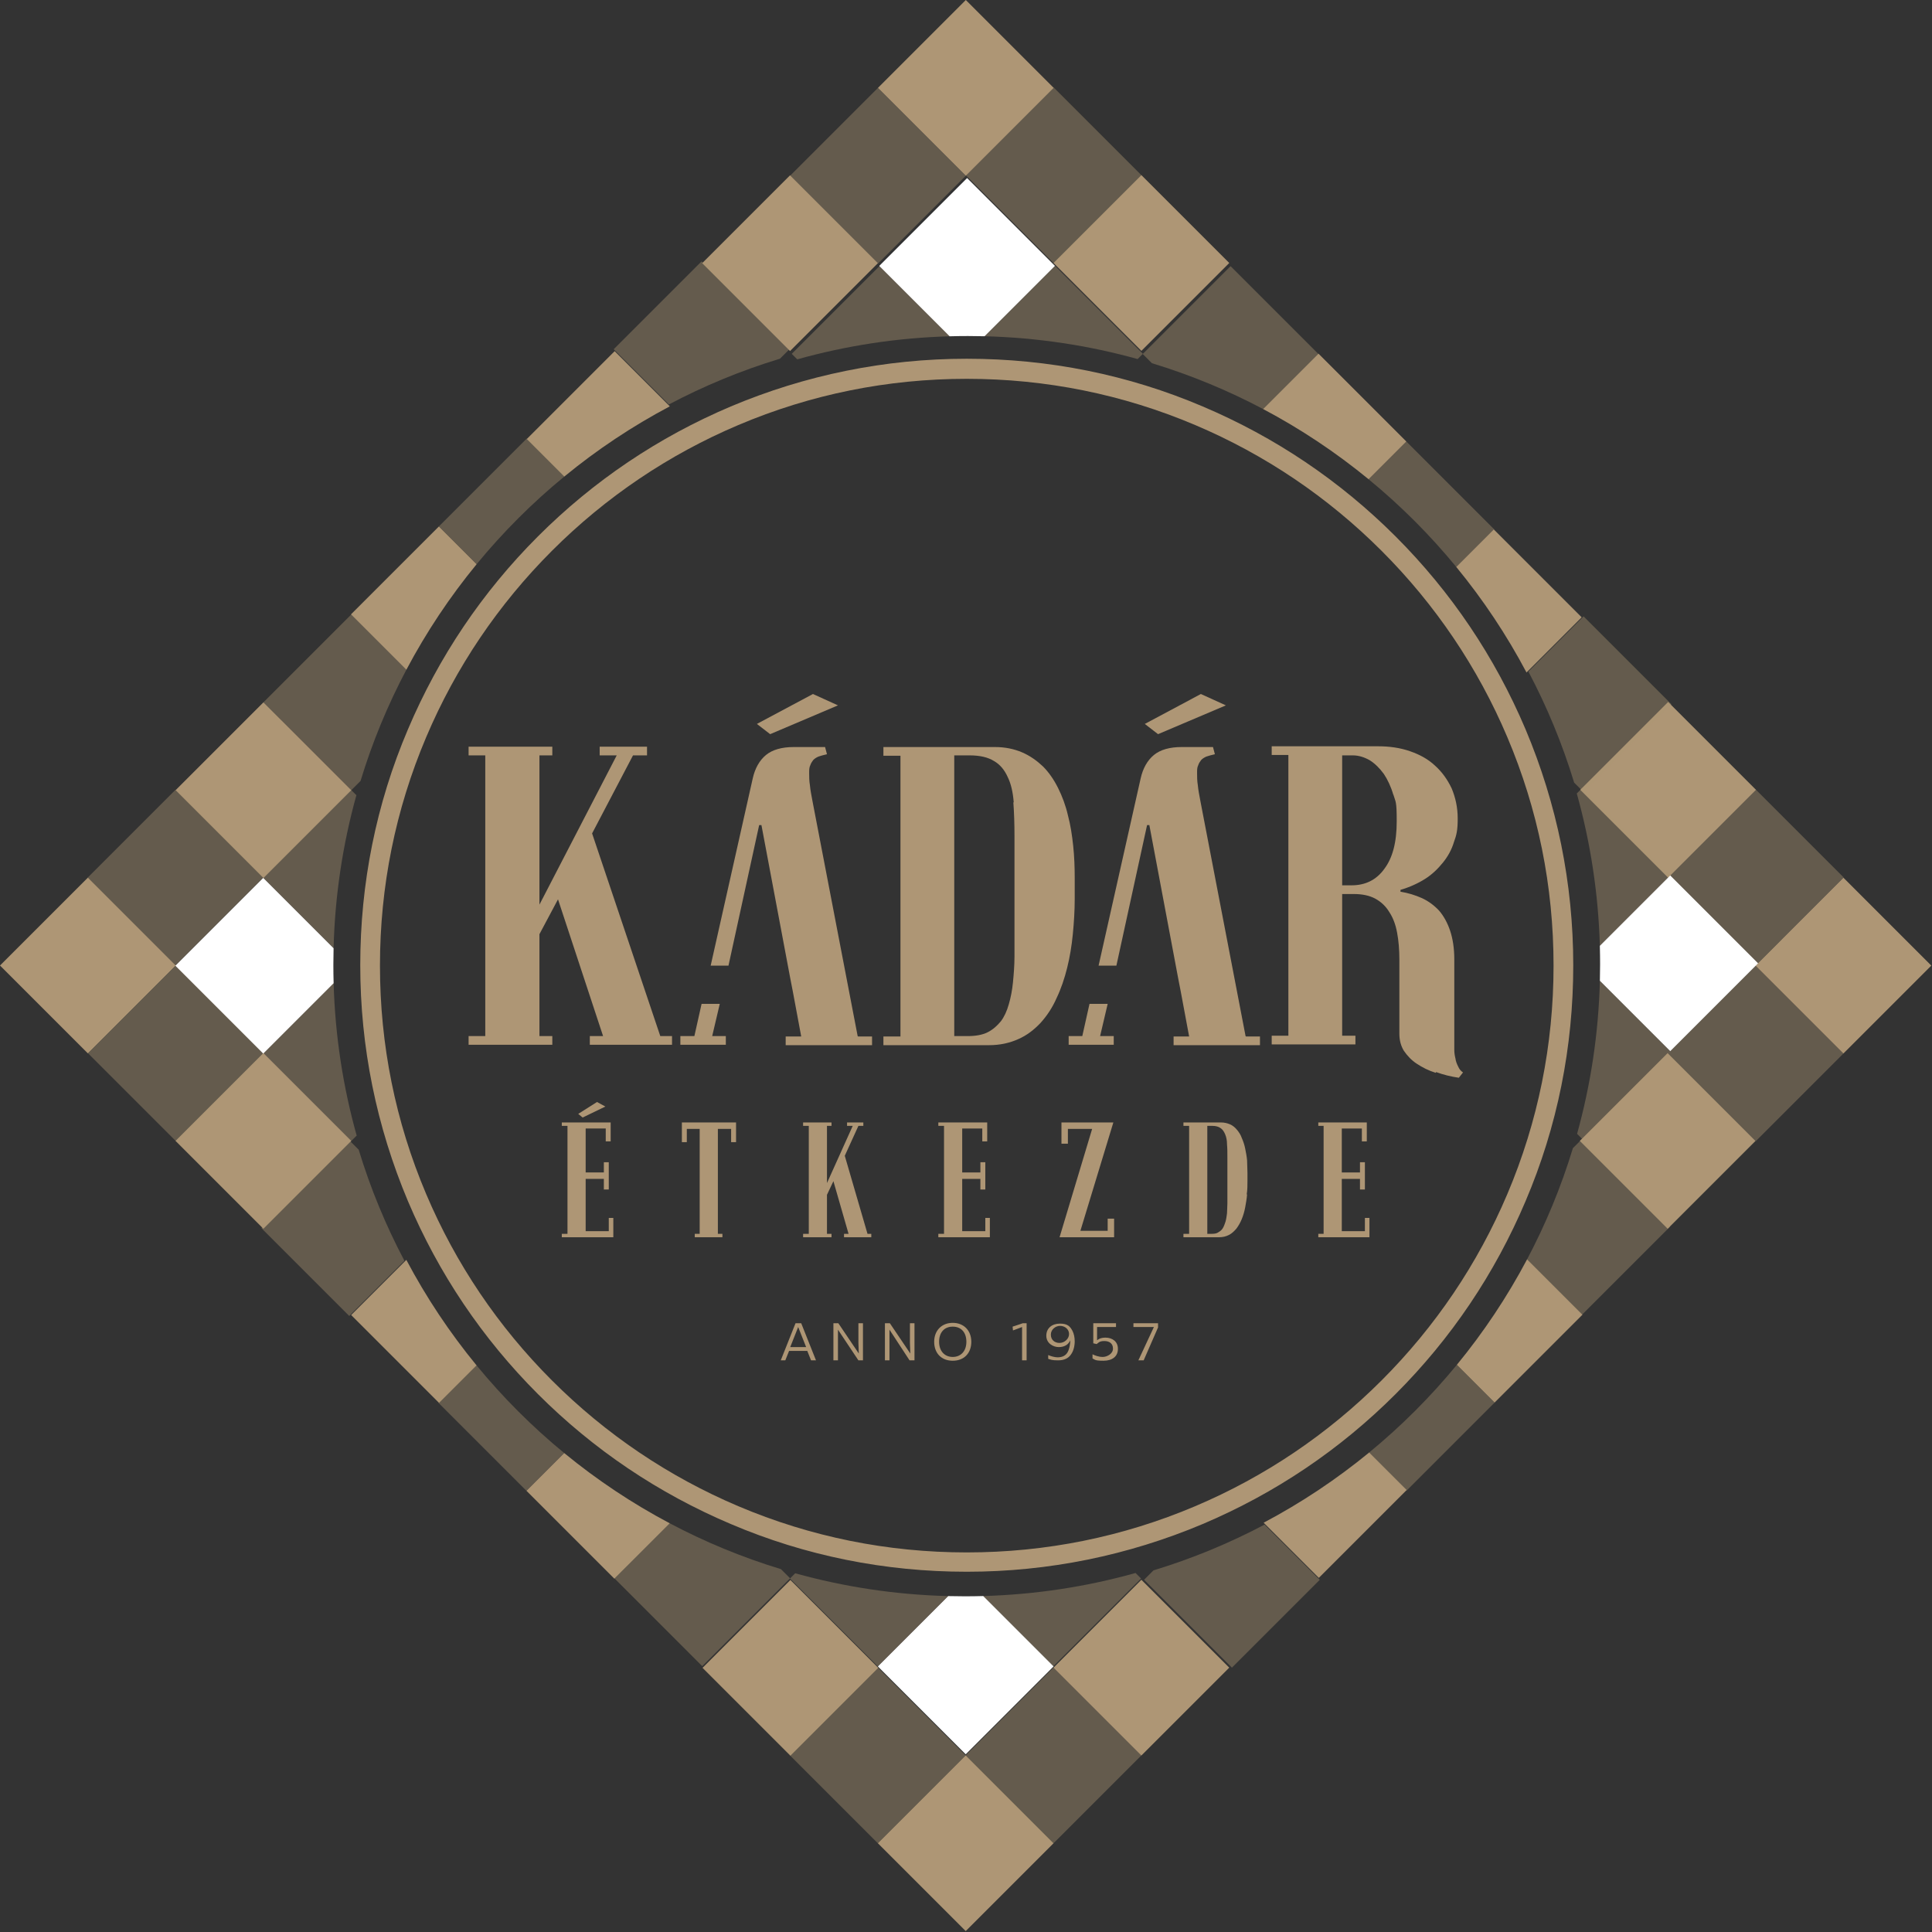 <svg width="510" height="510" viewBox="0 0 510 510" fill="none" xmlns="http://www.w3.org/2000/svg">
<rect x="0" y="0" width="510" height="510" fill="#333333" stroke="none"/>
<path d="M0 254.871L23.2 278.071L46.4 254.871L23.2 231.671L0 254.871Z" fill="#AE9675"/>
<path opacity="0.4" d="M46.351 208.463L23.158 231.656L46.351 254.849L69.544 231.656L46.351 208.463Z" fill="#AE9675"/>
<path d="M69.55 185.395L46.357 208.588L69.55 231.781L92.744 208.588L69.55 185.395Z" fill="#AE9675"/>
<path d="M208.551 46.278L185.357 69.471L208.551 92.664L231.744 69.471L208.551 46.278Z" fill="#AE9675"/>
<path opacity="0.4" d="M231.75 23.209L208.557 46.402L231.75 69.595L254.943 46.402L231.75 23.209Z" fill="#AE9675"/>
<path d="M254.951 -0L231.758 23.193L254.951 46.386L278.144 23.193L254.951 -0Z" fill="#AE9675"/>
<path d="M69.529 277.973L46.336 301.166L69.529 324.359L92.722 301.166L69.529 277.973Z" fill="#AE9675"/>
<path d="M301.299 46.229L278.105 69.422L301.299 92.615L324.492 69.422L301.299 46.229Z" fill="#AE9675"/>
<path opacity="0.4" d="M278.16 23.1L254.967 46.293L278.16 69.486L301.353 46.293L278.16 23.1Z" fill="#AE9675"/>
<path opacity="0.4" d="M46.461 254.873L23.268 278.066L46.461 301.259L69.654 278.066L46.461 254.873Z" fill="#AE9675"/>
<path d="M208.646 417.073L185.453 440.266L208.646 463.459L231.839 440.266L208.646 417.073Z" fill="#AE9675"/>
<path d="M440.345 185.3L417.152 208.493L440.345 231.686L463.539 208.493L440.345 185.3Z" fill="#AE9675"/>
<path opacity="0.4" d="M463.484 208.429L440.291 231.622L463.484 254.815L486.677 231.622L463.484 208.429Z" fill="#AE9675"/>
<path opacity="0.4" d="M231.715 440.173L208.521 463.366L231.715 486.559L254.908 463.366L231.715 440.173Z" fill="#AE9675"/>
<path d="M254.924 463.373L231.73 486.566L254.924 509.759L278.117 486.566L254.924 463.373Z" fill="#AE9675"/>
<path opacity="0.4" d="M278.125 440.163L254.932 463.356L278.125 486.55L301.318 463.356L278.125 440.163Z" fill="#AE9675"/>
<path d="M301.295 417.024L278.102 440.217L301.295 463.41L324.488 440.217L301.295 417.024Z" fill="#AE9675"/>
<path d="M440.224 277.978L417.031 301.171L440.224 324.364L463.417 301.171L440.224 277.978Z" fill="#AE9675"/>
<path opacity="0.4" d="M463.494 254.839L440.301 278.032L463.494 301.225L486.687 278.032L463.494 254.839Z" fill="#AE9675"/>
<path d="M486.625 231.699L463.432 254.893L486.625 278.086L509.818 254.893L486.625 231.699Z" fill="#AE9675"/>
<path opacity="0.4" fill-rule="evenodd" clip-rule="evenodd" d="M88.067 259.466C88.457 273.394 90.554 286.893 94.156 299.762L92.699 301.22L69.506 278.027L88.067 259.466Z" fill="#AE9675"/>
<path fill-rule="evenodd" clip-rule="evenodd" d="M88.057 250.301C88.019 251.763 88 253.229 88 254.7C88 256.32 88.023 257.933 88.069 259.542L69.49 278.121L46.297 254.927L69.49 231.734L88.057 250.301Z" fill="white"/>
<path opacity="0.4" fill-rule="evenodd" clip-rule="evenodd" d="M94.079 209.914C90.495 222.807 88.42 236.329 88.057 250.279L69.496 231.718L92.689 208.524L94.079 209.914Z" fill="#AE9675"/>
<path opacity="0.4" fill-rule="evenodd" clip-rule="evenodd" d="M107.302 176.738C102.368 186.051 98.29 195.889 95.175 206.147L92.75 208.572L69.557 185.379L92.75 162.186L107.302 176.738Z" fill="#AE9675"/>
<path fill-rule="evenodd" clip-rule="evenodd" d="M125.816 148.94C118.749 157.544 112.527 166.868 107.276 176.787L92.658 162.169L115.851 138.976L125.816 148.94Z" fill="#AE9675"/>
<path opacity="0.4" fill-rule="evenodd" clip-rule="evenodd" d="M149.028 125.743C140.556 132.693 132.782 140.461 125.826 148.927L115.857 138.959L139.051 115.766L149.028 125.743Z" fill="#AE9675"/>
<path fill-rule="evenodd" clip-rule="evenodd" d="M176.814 107.262C166.894 112.511 157.568 118.731 148.963 125.797L139.057 115.891L162.25 92.698L176.814 107.262Z" fill="#AE9675"/>
<path opacity="0.4" fill-rule="evenodd" clip-rule="evenodd" d="M162 92.193L185.193 69L208.386 92.193L205.893 94.686C195.668 97.791 185.86 101.852 176.572 106.765L162 92.193Z" fill="#AE9675"/>
<path opacity="0.4" fill-rule="evenodd" clip-rule="evenodd" d="M259.465 421.319C273.393 420.929 286.892 418.832 299.761 415.23L301.219 416.687L278.026 439.88L259.465 421.319Z" fill="#AE9675"/>
<path fill-rule="evenodd" clip-rule="evenodd" d="M250.301 421.329C251.763 421.367 253.229 421.386 254.7 421.386C256.32 421.386 257.933 421.363 259.542 421.317L278.121 439.896L254.927 463.089L231.734 439.896L250.301 421.329Z" fill="white"/>
<path opacity="0.4" fill-rule="evenodd" clip-rule="evenodd" d="M209.913 415.307C222.806 418.891 236.328 420.966 250.278 421.329L231.717 439.89L208.523 416.697L209.913 415.307Z" fill="#AE9675"/>
<path opacity="0.4" fill-rule="evenodd" clip-rule="evenodd" d="M176.738 402.084C186.051 407.018 195.889 411.096 206.147 414.211L208.572 416.636L185.379 439.83L162.186 416.636L176.738 402.084Z" fill="#AE9675"/>
<path fill-rule="evenodd" clip-rule="evenodd" d="M148.941 383.57C157.545 390.638 166.869 396.86 176.788 402.11L162.17 416.728L138.977 393.535L148.941 383.57Z" fill="#AE9675"/>
<path opacity="0.4" fill-rule="evenodd" clip-rule="evenodd" d="M125.743 360.358C132.693 368.83 140.461 376.604 148.927 383.56L138.959 393.529L115.766 370.336L125.743 360.358Z" fill="#AE9675"/>
<path fill-rule="evenodd" clip-rule="evenodd" d="M107.261 332.572C112.51 342.492 118.731 351.818 125.797 360.423L115.89 370.33L92.697 347.136L107.261 332.572Z" fill="#AE9675"/>
<path opacity="0.4" fill-rule="evenodd" clip-rule="evenodd" d="M92.193 347.386L69 324.193L92.193 301L94.686 303.493C97.791 313.718 101.852 323.526 106.765 332.814L92.193 347.386Z" fill="#AE9675"/>
<path opacity="0.4" fill-rule="evenodd" clip-rule="evenodd" d="M422.32 249.754C421.929 235.826 419.832 222.327 416.23 209.457L417.688 208L440.881 231.193L422.32 249.754Z" fill="#AE9675"/>
<path fill-rule="evenodd" clip-rule="evenodd" d="M422.33 258.918C422.368 257.457 422.387 255.99 422.387 254.519C422.387 252.9 422.364 251.286 422.318 249.678L440.897 231.099L464.09 254.292L440.897 277.485L422.33 258.918Z" fill="white"/>
<path opacity="0.4" fill-rule="evenodd" clip-rule="evenodd" d="M416.308 299.305C419.892 286.413 421.966 272.891 422.329 258.941L440.891 277.502L417.698 300.695L416.308 299.305Z" fill="#AE9675"/>
<path opacity="0.4" fill-rule="evenodd" clip-rule="evenodd" d="M403.085 332.482C408.019 323.168 412.096 313.33 415.212 303.073L417.637 300.648L440.83 323.841L417.637 347.034L403.085 332.482Z" fill="#AE9675"/>
<path fill-rule="evenodd" clip-rule="evenodd" d="M384.571 360.28C391.638 351.676 397.86 342.352 403.111 332.433L417.729 347.051L394.535 370.244L384.571 360.28Z" fill="#AE9675"/>
<path opacity="0.4" fill-rule="evenodd" clip-rule="evenodd" d="M361.358 383.476C369.83 376.527 377.605 368.759 384.561 360.292L394.529 370.261L371.336 393.454L361.358 383.476Z" fill="#AE9675"/>
<path fill-rule="evenodd" clip-rule="evenodd" d="M333.573 401.958C343.493 396.709 352.819 390.488 361.424 383.423L371.33 393.329L348.137 416.522L333.573 401.958Z" fill="#AE9675"/>
<path opacity="0.4" fill-rule="evenodd" clip-rule="evenodd" d="M348.387 417.027L325.194 440.22L302.001 417.027L304.493 414.534C314.718 411.428 324.527 407.367 333.814 402.454L348.387 417.027Z" fill="#AE9675"/>
<path opacity="0.4" fill-rule="evenodd" clip-rule="evenodd" d="M250.754 88.77C236.826 89.16 223.327 91.257 210.457 94.859L209 93.402L232.193 70.209L250.754 88.77Z" fill="#AE9675"/>
<path fill-rule="evenodd" clip-rule="evenodd" d="M259.919 88.76C258.458 88.722 256.991 88.703 255.52 88.703C253.901 88.703 252.287 88.726 250.679 88.772L232.1 70.193L255.293 47L278.486 70.193L259.919 88.76Z" fill="white"/>
<path opacity="0.4" fill-rule="evenodd" clip-rule="evenodd" d="M300.305 94.782C287.413 91.198 273.891 89.123 259.941 88.761L278.502 70.199L301.695 93.392L300.305 94.782Z" fill="#AE9675"/>
<path opacity="0.4" fill-rule="evenodd" clip-rule="evenodd" d="M333.483 108.005C324.169 103.071 314.331 98.994 304.074 95.878L301.649 93.453L324.842 70.26L348.035 93.453L333.483 108.005Z" fill="#AE9675"/>
<path fill-rule="evenodd" clip-rule="evenodd" d="M361.282 126.519C352.678 119.452 343.354 113.23 333.435 107.979L348.053 93.361L371.246 116.554L361.282 126.519Z" fill="#AE9675"/>
<path opacity="0.4" fill-rule="evenodd" clip-rule="evenodd" d="M384.477 149.731C377.528 141.259 369.76 133.485 361.293 126.529L371.262 116.561L394.455 139.754L384.477 149.731Z" fill="#AE9675"/>
<path fill-rule="evenodd" clip-rule="evenodd" d="M402.959 177.517C397.711 167.597 391.49 158.271 384.424 149.666L394.33 139.76L417.523 162.953L402.959 177.517Z" fill="#AE9675"/>
<path opacity="0.4" fill-rule="evenodd" clip-rule="evenodd" d="M418.028 162.703L441.221 185.896L418.028 209.089L415.535 206.597C412.429 196.371 408.368 186.563 403.455 177.275L418.028 162.703Z" fill="#AE9675"/>
<path d="M212.8 355.6L210.7 350.3L208.6 355.6H212.8ZM213.2 356.6H208.3L207.3 359.1H206.1L210 349.3H211.5L215.4 359.1H214.1L213.1 356.6H213.2Z" fill="#AE9675"/>
<path d="M227.8 349.3V359.1H226.6L221.2 351V353.8V359.1H220V349.3H221.3L226.7 357.3L226.6 354.5V349.3H227.8Z" fill="#AE9675"/>
<path d="M241.4 349.3V359.1H240.1L234.8 351V353.8V359.1H233.6V349.3H234.9L240.3 357.3L240.2 354.5V349.3H241.4Z" fill="#AE9675"/>
<path d="M255.1 354.2C255.1 351.7 253.7 350.2 251.5 350.2C249.3 350.2 247.9 351.7 247.9 354.2C247.9 356.7 249.4 358.2 251.5 358.2C253.6 358.2 255.1 356.7 255.1 354.2ZM246.6 354.2C246.6 351.2 248.6 349.2 251.5 349.2C254.4 349.2 256.4 351.2 256.4 354.2C256.4 357.2 254.5 359.2 251.5 359.2C248.5 359.2 246.6 357.2 246.6 354.2Z" fill="#AE9675"/>
<path d="M271.001 349.3V359.1H269.801V350.3L267.401 351.2L267.301 350.2L270.001 349.3H271.001Z" fill="#AE9675"/>
<path d="M282.199 352.3C282.199 352 282.199 351.8 282.099 351.5C281.799 350.6 280.899 350 279.799 350C278.699 350 277.399 350.9 277.399 352.3C277.399 353.7 278.399 354.5 279.699 354.5C280.999 354.5 282.199 353.4 282.199 352.2M283.699 354C283.699 355.3 283.399 356.7 282.599 357.7C281.999 358.5 280.999 359.1 279.299 359.1C277.599 359.1 277.399 358.9 276.699 358.7V357.7C277.399 358 278.399 358.3 279.199 358.3C280.499 358.3 281.299 357.8 281.799 357C282.199 356.3 282.399 355.4 282.499 354.4C282.499 354.2 282.499 354 282.499 353.8C282.099 354.9 280.999 355.6 279.499 355.6C277.999 355.6 276.199 354.6 276.199 352.6C276.199 350.6 277.699 349.4 279.799 349.4C281.899 349.4 282.499 350.2 283.099 351.3C283.499 352.1 283.699 353 283.699 354.2" fill="#AE9675"/>
<path d="M295.098 356.1C295.098 358 293.698 359.2 291.298 359.2C288.898 359.2 289.098 358.9 288.398 358.6V357.5C288.998 357.8 289.998 358.2 291.098 358.2C292.198 358.2 293.798 357.4 293.798 356C293.798 354.6 292.798 354 291.498 354C290.198 354 289.898 354.5 289.498 354.8L288.598 354.6V349.3H294.598V350.3H289.598V353.8C290.198 353.3 290.898 353.1 291.798 353.1C293.698 353.1 295.098 354.2 295.098 356" fill="#AE9675"/>
<path d="M305.699 349.3V350.4L301.899 359.1H300.499L304.599 350.3H299.199V349.3H305.699Z" fill="#AE9675"/>
<mask id="mask0_2018_347" style="mask-type:luminance" maskUnits="userSpaceOnUse" x="0" y="0" width="510" height="510">
<path d="M509.8 0H0V509.8H509.8V0Z" fill="white"/>
</mask>
<g mask="url(#mask0_2018_347)">
<path d="M255.2 414.9C233.6 414.9 212.6 410.7 192.9 402.3C173.8 394.2 156.7 382.7 142 368C127.3 353.3 115.8 336.2 107.7 317.1C99.4 297.4 95.1 276.4 95.1 254.8C95.1 233.2 99.3 212.2 107.7 192.5C115.8 173.4 127.3 156.3 142 141.6C156.7 126.9 173.8 115.4 192.9 107.3C212.6 99 233.6 94.7 255.2 94.7C276.8 94.7 297.8 98.9 317.5 107.3C336.6 115.4 353.7 126.9 368.4 141.6C383.1 156.3 394.6 173.4 402.7 192.5C411 212.2 415.3 233.2 415.3 254.8C415.3 276.4 411.1 297.4 402.7 317.1C394.6 336.2 383.1 353.3 368.4 368C353.7 382.7 336.6 394.2 317.5 402.3C297.8 410.6 276.8 414.9 255.2 414.9ZM255.2 100C234.3 100 214 104.1 194.9 112.2C176.5 120 159.9 131.2 145.7 145.4C131.5 159.6 120.3 176.2 112.5 194.6C104.4 213.7 100.3 234 100.3 254.9C100.3 275.8 104.4 296.1 112.5 315.2C120.3 333.6 131.5 350.2 145.7 364.4C159.9 378.6 176.5 389.8 194.9 397.6C214 405.7 234.3 409.8 255.2 409.8C276.1 409.8 296.4 405.7 315.5 397.6C333.9 389.8 350.5 378.6 364.7 364.4C378.9 350.2 390.1 333.6 397.9 315.2C406 296.1 410.1 275.8 410.1 254.9C410.1 234 406 213.7 397.9 194.6C390.1 176.2 378.9 159.6 364.7 145.4C350.5 131.2 333.9 120 315.5 112.2C296.4 104.1 276.1 100 255.2 100Z" fill="#AE9675"/>
</g>
<path d="M152.701 294L157.601 290.9L159.801 292.1L153.801 295L152.601 294H152.701ZM148.301 325.7H149.801V297.2H148.301V296.3H161.201V301.3H159.901V297.9H154.601V309.5H159.401V306.8H160.701V314H159.401V311.2H154.601V325H160.701V321.5H161.901V326.6H148.301V325.7Z" fill="#AE9675"/>
<path d="M193 298H189.5V325.7H190.7V326.6H183.4V325.7H184.7V298H181.3V301.5H180V296.3H194.3V301.5H193V298Z" fill="#AE9675"/>
<path d="M222.8 325.7H224L220 311.8L218.3 315.4V325.7H219.5V326.6H212V325.7H213.5V297.2H212V296.3H219.5V297.2H218.3V312.3L225.1 297.2H223.6V296.3H227.9V297.2H226.6L223 305.1L229 325.7H230V326.6H222.8V325.7Z" fill="#AE9675"/>
<path d="M247.699 325.7H249.199V297.2H247.699V296.3H260.599V301.3H259.299V297.9H253.999V309.5H258.799V306.8H260.099V314H258.799V311.2H253.999V325H260.099V321.5H261.299V326.6H247.699V325.7Z" fill="#AE9675"/>
<path d="M292.399 324.9V321.7H294.099V326.6H279.699L288.299 298H281.899V301.9H280.199V296.3H293.899L285.199 324.9H292.399Z" fill="#AE9675"/>
<path d="M323.9 302C323.9 301 323.7 300.1 323.4 299.4C323.1 298.7 322.7 298.1 322.2 297.8C321.7 297.4 320.9 297.2 320 297.2H318.7V325.7H319.9C320.6 325.7 321.2 325.6 321.6 325.3C322.1 325 322.5 324.7 322.8 324.2C323.1 323.7 323.3 323.1 323.5 322.5C323.7 321.8 323.8 321.1 323.9 320.3C323.9 319.5 324 318.6 324 317.7C324 316.8 324 315.8 324 314.8V305.5C324 304.2 324 303.1 323.9 302.1M329.2 315.3C329.1 316.5 328.9 317.6 328.7 318.7C328.5 319.8 328.2 320.8 327.8 321.8C327.4 322.8 326.9 323.6 326.4 324.3C325.8 325 325.2 325.6 324.4 326C323.6 326.4 322.8 326.6 321.8 326.6H312.4V325.7H313.9V297.2H312.4V296.3H322.3C323.2 296.3 324 296.5 324.7 296.8C325.4 297.1 326 297.6 326.5 298.2C327 298.8 327.5 299.5 327.8 300.4C328.2 301.3 328.5 302.2 328.7 303.2C328.9 304.2 329.1 305.2 329.2 306.3C329.2 307.4 329.3 308.5 329.3 309.6V311.7C329.3 312.9 329.3 314.1 329.1 315.3" fill="#AE9675"/>
<path d="M348 325.7H349.4V297.2H348V296.3H360.8V301.3H359.5V297.9H354.2V309.5H359V306.8H360.3V314H359V311.2H354.2V325H360.3V321.5H361.5V326.6H348V325.7Z" fill="#AE9675"/>
<path d="M155.699 273.5H159.199L147.299 237.4L142.399 246.6V273.5H145.799V275.8H123.699V273.5H128.099V199.4H123.699V197.1H145.799V199.4H142.399V238.8L162.799 199.4H158.299V197.1H170.799V199.4H167.099L156.299 220L174.299 273.5H177.399V275.8H155.699V273.5Z" fill="#AE9675"/>
<path d="M221.201 186.2L214.601 183.2L199.801 191.1L203.301 193.8L221.201 186.2Z" fill="#AE9675"/>
<path d="M183.3 273.5H179.6V275.8H191.6V273.5H188L190 265H185.2L183.3 273.5Z" fill="#AE9675"/>
<path d="M267.599 211.8C267.399 209.2 266.899 206.9 265.999 205.1C265.199 203.3 263.999 201.8 262.399 200.9C260.799 199.9 258.699 199.4 255.899 199.4H251.899V273.5H255.499C257.499 273.5 259.299 273.2 260.699 272.5C262.099 271.8 263.199 270.8 264.199 269.6C265.099 268.4 265.799 266.9 266.299 265.1C266.799 263.4 267.199 261.4 267.399 259.3C267.599 257.2 267.799 254.9 267.799 252.4C267.799 250 267.799 247.4 267.799 244.8V220.7C267.799 217.4 267.699 214.5 267.499 211.8M283.199 246.6C282.899 249.7 282.399 252.7 281.699 255.5C280.999 258.3 280.099 261 278.899 263.5C277.799 266 276.399 268.1 274.699 270C272.999 271.8 271.099 273.3 268.799 274.3C266.599 275.3 263.999 275.9 261.099 275.9H233.199V273.6H237.699V199.5H233.199V197.2H262.699C265.299 197.2 267.699 197.7 269.799 198.6C271.899 199.5 273.699 200.8 275.299 202.3C276.899 203.9 278.199 205.8 279.299 208C280.399 210.2 281.299 212.6 281.899 215.2C282.599 217.8 282.999 220.5 283.299 223.3C283.599 226.1 283.699 229 283.699 231.9V237.3C283.699 240.4 283.499 243.5 283.199 246.6Z" fill="#AE9675"/>
<path d="M367.799 209.8C367.199 207.7 366.299 205.8 365.299 204.3C364.199 202.8 362.999 201.6 361.599 200.7C360.199 199.9 358.699 199.4 357.099 199.4H354.299V233.7H356.799C360.399 233.7 363.299 232.3 365.399 229.4C367.599 226.5 368.699 222.4 368.699 216.8C368.699 211.2 368.399 211.8 367.799 209.7M378.999 283.2C377.099 282.6 375.499 281.8 373.999 280.8C372.599 279.9 371.499 278.7 370.599 277.4C369.799 276.1 369.399 274.6 369.399 272.9V253.4C369.399 250.7 369.199 248.3 368.799 246.2C368.399 244 367.699 242.2 366.699 240.7C365.799 239.2 364.499 238 362.999 237.2C361.499 236.4 359.599 236 357.399 236H354.299V273.4H357.799V275.7H335.699V273.4H340.099V199.3H335.699V197H363.799C366.799 197 369.599 197.4 372.199 198.3C374.799 199.2 376.999 200.4 378.799 202.1C380.699 203.8 382.099 205.8 383.199 208.1C384.199 210.5 384.799 213.1 384.799 216.1C384.799 219.1 384.499 220.4 383.799 222.3C383.199 224.3 382.199 226.1 380.899 227.7C379.599 229.3 378.099 230.8 376.199 232C374.299 233.2 372.099 234.2 369.699 234.9V235.4C371.699 235.7 373.599 236.3 375.399 237.1C377.099 237.9 378.599 239 379.899 240.4C381.099 241.8 382.099 243.6 382.799 245.7C383.499 247.8 383.899 250.3 383.899 253.3V275C383.899 275.7 383.899 276.4 383.899 277.1C383.899 277.9 383.999 278.6 384.199 279.4C384.299 280.2 384.599 280.9 384.899 281.5C385.199 282.2 385.599 282.7 386.199 283.1L385.099 284.5C382.999 284.2 380.999 283.7 379.099 283" fill="#AE9675"/>
<path d="M226.4 273.5L214.5 211.6C214.2 210 213.9 208.5 213.8 207.3C213.6 206.1 213.6 205 213.6 204.1C213.6 203.2 213.6 202.6 213.9 202C214.1 201.4 214.4 201 214.7 200.6C215.1 200.2 215.6 199.9 216.1 199.7C216.7 199.5 217.4 199.3 218.3 199.1L217.8 197.2H209.5C206.4 197.2 203.9 197.9 202.2 199.3C200.5 200.7 199.3 202.8 198.7 205.5L187.6 254.9H192.3L200.4 217.8H201L208.6 258.2L209.3 261.8L211.5 273.6H207.4V275.9H230.2V273.6H226.5L226.4 273.5Z" fill="#AE9675"/>
<path d="M328.8 273.5L316.9 211.6C316.6 210 316.3 208.5 316.2 207.3C316 206.1 316 205 316 204.1C316 203.2 316 202.6 316.3 202C316.5 201.4 316.8 201 317.1 200.6C317.5 200.2 318 199.9 318.5 199.7C319.1 199.5 319.8 199.3 320.7 199.1L320.2 197.2H311.9C308.8 197.2 306.3 197.9 304.6 199.3C302.9 200.7 301.7 202.8 301.1 205.5L290 254.9H294.7L302.8 217.8H303.4L311 258.2L311.7 261.8L313.9 273.6H309.8V275.9H332.6V273.6H328.9L328.8 273.5Z" fill="#AE9675"/>
<path d="M285.7 273.5H282.1V275.8H294V273.5H290.4L292.4 265H287.6L285.7 273.5Z" fill="#AE9675"/>
<path d="M323.599 186.2L316.999 183.2L302.199 191.1L305.699 193.8L323.599 186.2Z" fill="#AE9675"/>
</svg>
